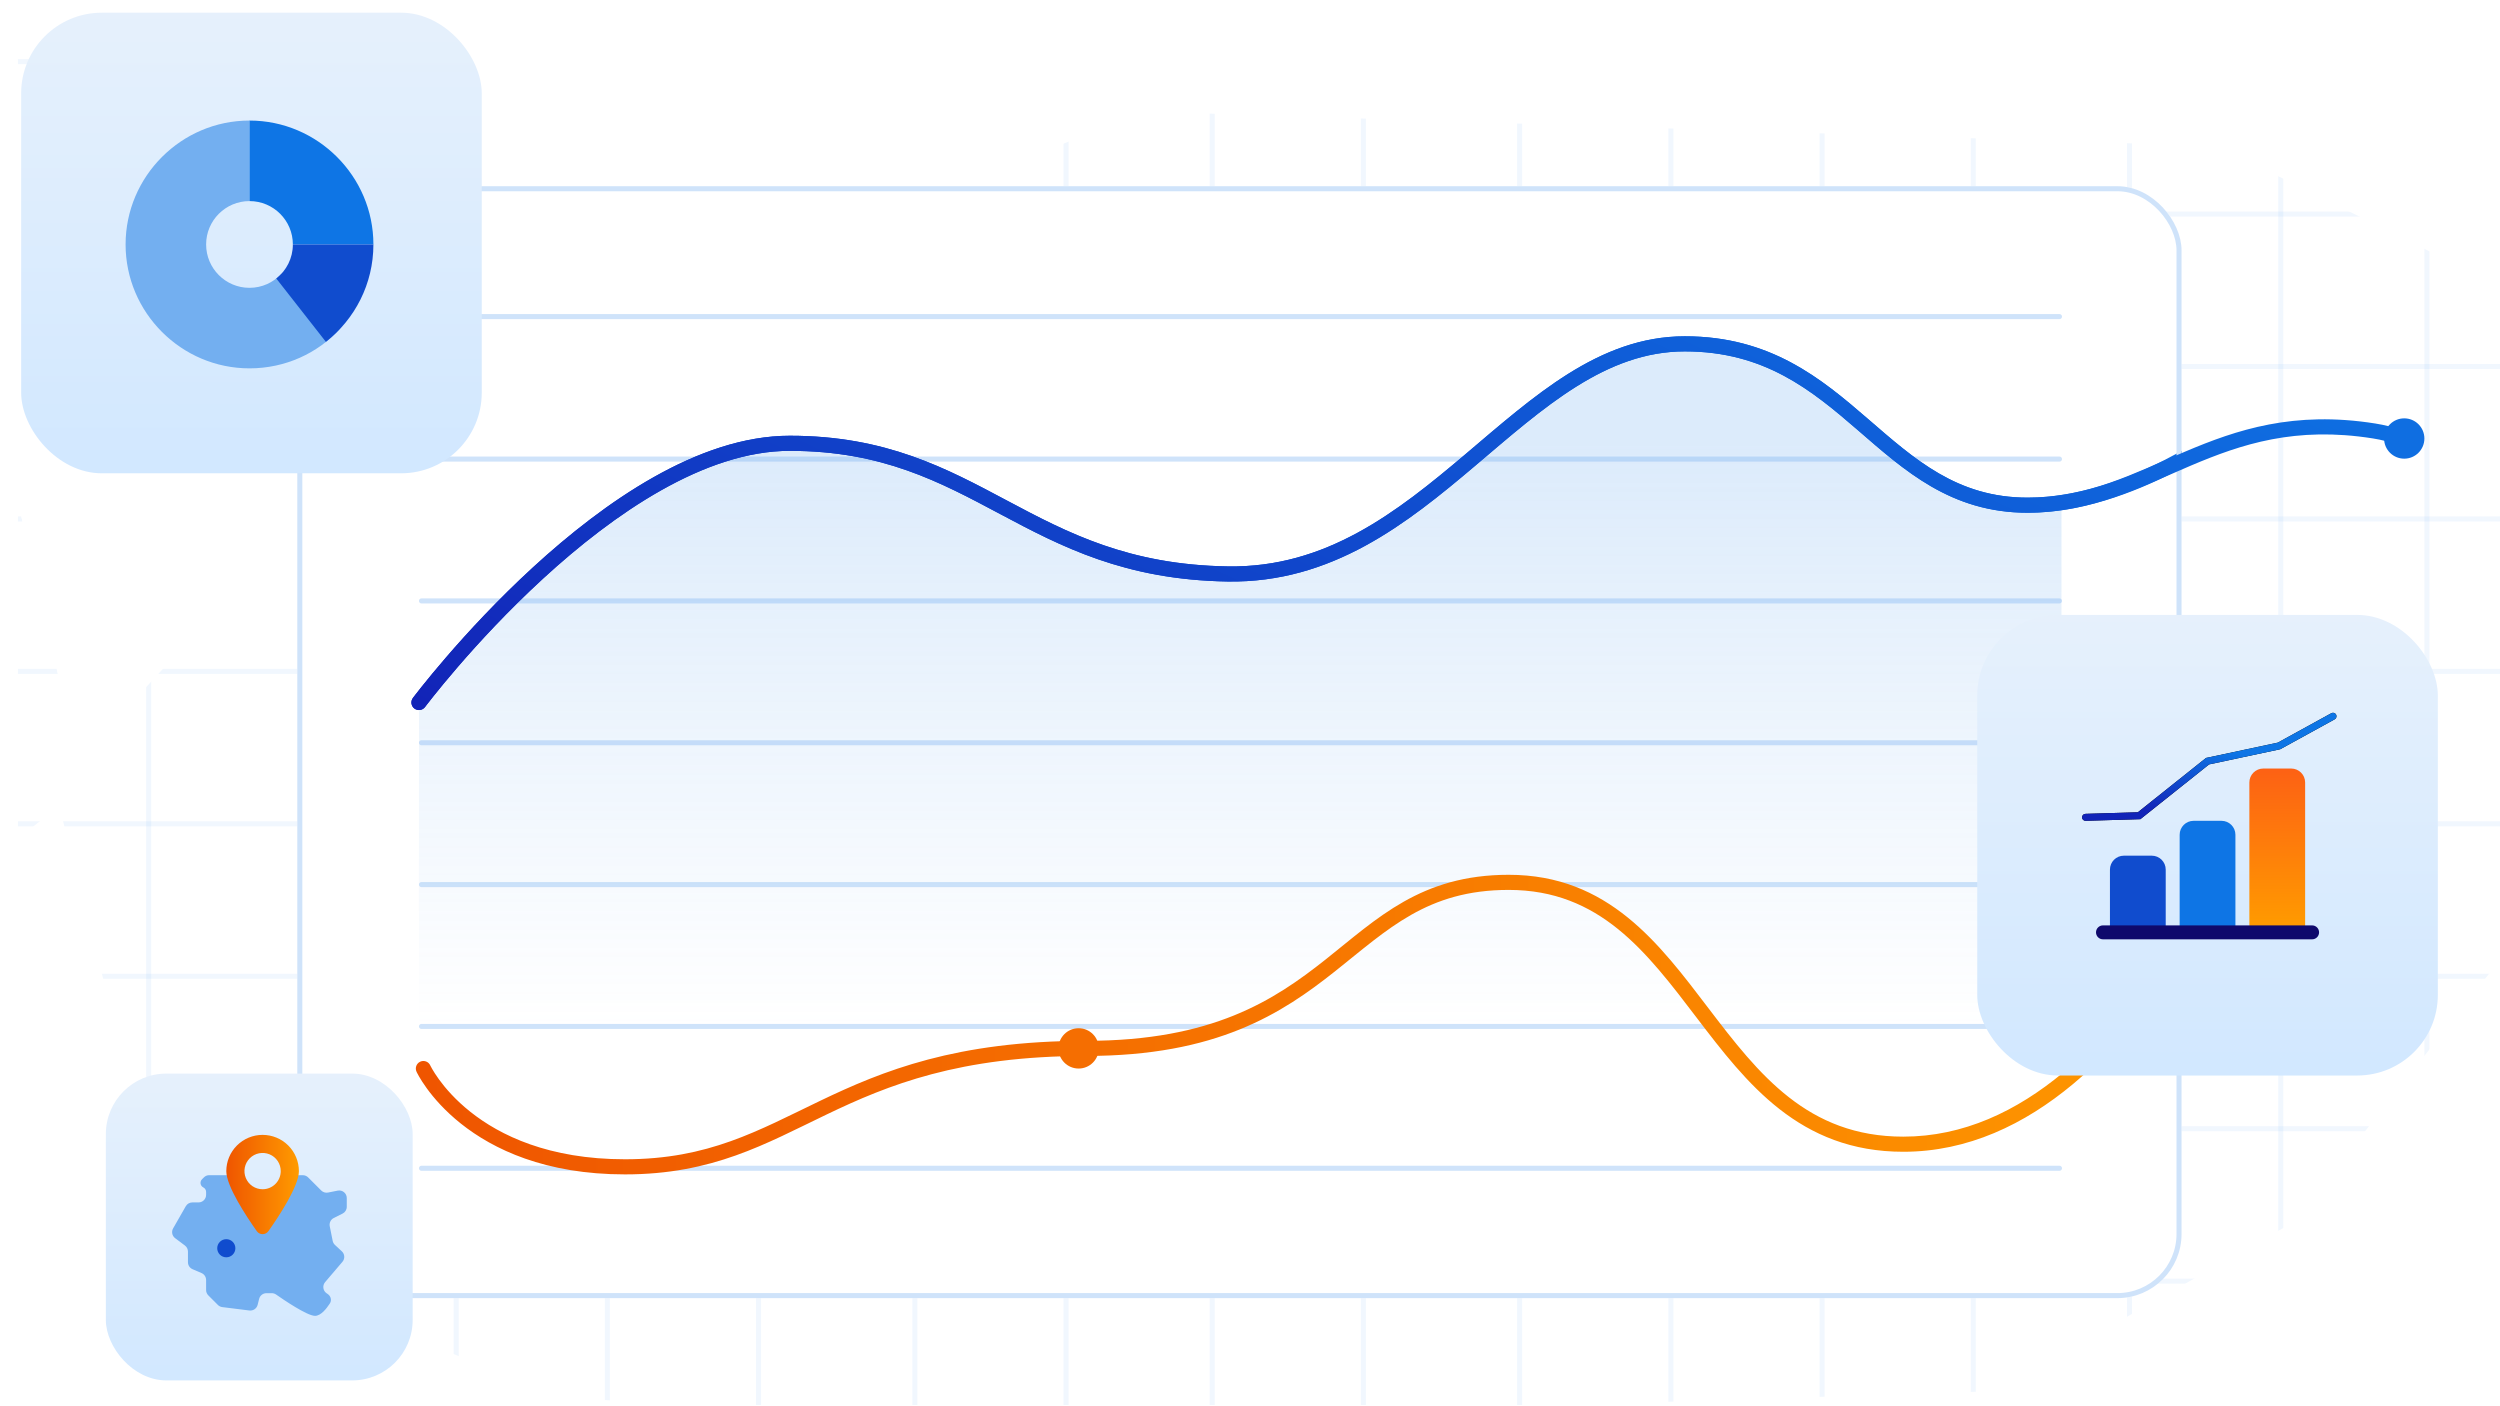 <svg width="496" height="279" viewBox="0 0 496 279" fill="none" xmlns="http://www.w3.org/2000/svg">
<g clip-path="url(#clip0_272_3288)">
<line x1="3.553" y1="163.452" x2="512.029" y2="163.452" stroke="#73AFF0" stroke-opacity="0.1"/>
<line x1="3.553" y1="133.208" x2="512.029" y2="133.208" stroke="#73AFF0" stroke-opacity="0.1"/>
<line x1="3.553" y1="102.964" x2="512.029" y2="102.964" stroke="#73AFF0" stroke-opacity="0.1"/>
<line x1="3.553" y1="72.72" x2="512.029" y2="72.72" stroke="#73AFF0" stroke-opacity="0.1"/>
<line x1="3.553" y1="42.476" x2="512.029" y2="42.476" stroke="#73AFF0" stroke-opacity="0.1"/>
<line x1="3.553" y1="12.232" x2="512.029" y2="12.232" stroke="#73AFF0" stroke-opacity="0.1"/>
<line x1="3.553" y1="254.183" x2="512.029" y2="254.183" stroke="#73AFF0" stroke-opacity="0.1"/>
<line x1="3.553" y1="223.94" x2="512.029" y2="223.94" stroke="#73AFF0" stroke-opacity="0.1"/>
<line x1="3.553" y1="193.696" x2="512.029" y2="193.696" stroke="#73AFF0" stroke-opacity="0.1"/>
<line x1="211.5" y1="288" x2="211.5" y2="9" stroke="#73AFF0" stroke-opacity="0.1"/>
<line x1="181.5" y1="288" x2="181.5" y2="9" stroke="#73AFF0" stroke-opacity="0.1"/>
<line x1="150.5" y1="288" x2="150.5" y2="9" stroke="#73AFF0" stroke-opacity="0.1"/>
<line x1="120.5" y1="288" x2="120.5" y2="9" stroke="#73AFF0" stroke-opacity="0.1"/>
<line x1="90.5" y1="288" x2="90.5" y2="9" stroke="#73AFF0" stroke-opacity="0.1"/>
<line x1="60.5" y1="288" x2="60.5" y2="9" stroke="#73AFF0" stroke-opacity="0.1"/>
<line x1="29.5" y1="288" x2="29.5" y2="9" stroke="#73AFF0" stroke-opacity="0.1"/>
<line x1="452.5" y1="288" x2="452.5" y2="9" stroke="#73AFF0" stroke-opacity="0.1"/>
<line x1="481.5" y1="288" x2="481.5" y2="9" stroke="#73AFF0" stroke-opacity="0.1"/>
<line x1="422.5" y1="288" x2="422.5" y2="9" stroke="#73AFF0" stroke-opacity="0.1"/>
<line x1="391.5" y1="288" x2="391.5" y2="9" stroke="#73AFF0" stroke-opacity="0.1"/>
<line x1="361.5" y1="288" x2="361.5" y2="9" stroke="#73AFF0" stroke-opacity="0.1"/>
<line x1="331.5" y1="288" x2="331.5" y2="9" stroke="#73AFF0" stroke-opacity="0.1"/>
<line x1="301.5" y1="288" x2="301.5" y2="9" stroke="#73AFF0" stroke-opacity="0.1"/>
<line x1="270.5" y1="288" x2="270.5" y2="9" stroke="#73AFF0" stroke-opacity="0.1"/>
<line x1="240.5" y1="288" x2="240.5" y2="9" stroke="#73AFF0" stroke-opacity="0.1"/>
<g filter="url(#filter0_f_272_3288)">
<path d="M78.5 82.5L15.5 151L-7.5 52L38 -24.5L227.5 -31L238 17.5L78.5 82.5Z" fill="white"/>
</g>
<g filter="url(#filter1_f_272_3288)">
<path d="M238 17.5L79 46.5L38 123L15.5 151L-7.5 52L38 -24.5L227.5 -31L238 17.5Z" fill="white"/>
</g>
<g filter="url(#filter2_f_272_3288)">
<path d="M33.669 246.079L11.743 159.895L-36.386 198.061L7.286 372.479L189.884 351.298L201.051 282.842L111.458 277.242L33.669 246.079Z" fill="white"/>
</g>
<g filter="url(#filter3_f_272_3288)">
<path d="M519.5 68.5L569.5 145L605.5 38L560 -38.5L271 -51.5L192 21L440 29L519.5 68.5Z" fill="white"/>
</g>
<g filter="url(#filter4_f_272_3288)">
<path d="M227 356.5L148 284L396 276L455 242.5L505 179L497.5 73.5L579.5 94L568.5 224.5L516 343.5L227 356.5Z" fill="white"/>
</g>
<g clip-path="url(#clip1_272_3288)">
<rect x="58.983" y="36.943" width="373.837" height="220.608" rx="12.736" fill="white"/>
<line x1="83.622" y1="62.813" x2="408.601" y2="62.813" stroke="#CFE3FA" stroke-linecap="round"/>
<line x1="83.622" y1="91.08" x2="408.601" y2="91.08" stroke="#CFE3FA" stroke-linecap="round"/>
<line x1="83.622" y1="119.221" x2="408.601" y2="119.221" stroke="#CFE3FA" stroke-linecap="round"/>
<line x1="83.622" y1="147.362" x2="408.601" y2="147.362" stroke="#CFE3FA" stroke-linecap="round"/>
<line x1="83.622" y1="175.503" x2="408.601" y2="175.503" stroke="#CFE3FA" stroke-linecap="round"/>
<line x1="83.622" y1="203.644" x2="408.601" y2="203.644" stroke="#CFE3FA" stroke-linecap="round"/>
<line x1="83.622" y1="231.785" x2="408.601" y2="231.785" stroke="#CFE3FA" stroke-linecap="round"/>
<path d="M156.693 87.95C121.638 87.95 83.122 139.376 83.122 139.376V213.576H408.996V100.229H402.279C373.054 100.229 367.015 68.219 334.27 68.219C301.526 68.219 283.684 114.502 243.593 113.873C203.501 113.243 194.16 87.95 156.693 87.95Z" fill="url(#paint0_linear_272_3288)" fill-opacity="0.5"/>
<path d="M81.921 138.477C81.425 139.14 81.56 140.08 82.223 140.576C82.886 141.073 83.826 140.938 84.323 140.275L81.921 138.477ZM83.122 139.376C84.323 140.275 84.323 140.275 84.323 140.275C84.323 140.275 84.323 140.274 84.323 140.274C84.325 140.273 84.326 140.271 84.328 140.268C84.332 140.262 84.339 140.254 84.347 140.242C84.365 140.219 84.392 140.183 84.428 140.136C84.499 140.042 84.608 139.9 84.751 139.715C85.037 139.344 85.463 138.798 86.018 138.102C87.129 136.708 88.758 134.715 90.824 132.32C94.956 127.529 100.825 121.146 107.776 114.768C114.732 108.386 122.739 102.037 131.146 97.291C139.564 92.539 148.284 89.45 156.693 89.45V86.45C147.574 86.45 138.334 89.788 129.671 94.679C120.998 99.575 112.803 106.084 105.748 112.558C98.688 119.036 92.737 125.509 88.552 130.361C86.459 132.788 84.805 134.811 83.673 136.231C83.107 136.941 82.671 137.499 82.376 137.882C82.228 138.073 82.115 138.221 82.039 138.321C82.001 138.371 81.972 138.409 81.953 138.435C81.943 138.448 81.935 138.458 81.93 138.465C81.927 138.469 81.925 138.471 81.924 138.473C81.923 138.474 81.922 138.475 81.922 138.476C81.922 138.476 81.921 138.477 83.122 139.376ZM156.693 89.45C175.024 89.45 186.439 95.605 198.454 101.999C210.522 108.421 223.147 115.052 243.569 115.373L243.616 112.373C223.947 112.064 211.856 105.733 199.863 99.351C187.819 92.941 175.829 86.45 156.693 86.45V89.45ZM243.569 115.373C264.238 115.697 279.116 103.898 292.656 92.426C299.48 86.645 305.933 80.969 312.723 76.712C319.482 72.473 326.46 69.719 334.27 69.719V66.719C325.709 66.719 318.177 69.75 311.129 74.17C304.111 78.571 297.458 84.427 290.717 90.137C277.127 101.651 263.038 112.678 243.616 112.373L243.569 115.373ZM334.27 69.719C350.05 69.719 359.377 77.373 368.614 85.359C377.811 93.311 387.03 101.729 402.279 101.729V98.729C388.303 98.729 379.89 91.142 370.576 83.089C361.301 75.07 351.236 66.719 334.27 66.719V69.719ZM402.279 101.729C412.906 101.729 423.255 97.782 430.876 93.904C434.701 91.959 437.872 90.013 440.09 88.553C441.199 87.822 442.071 87.212 442.669 86.782C442.967 86.567 443.198 86.397 443.355 86.28C443.433 86.222 443.494 86.176 443.535 86.144C443.556 86.129 443.572 86.117 443.583 86.108C443.589 86.104 443.593 86.1 443.596 86.098C443.598 86.097 443.599 86.096 443.6 86.095C443.601 86.094 443.601 86.094 443.601 86.094C443.602 86.094 443.602 86.093 442.685 84.906C441.768 83.719 441.768 83.719 441.769 83.719C441.769 83.719 441.769 83.719 441.768 83.719C441.768 83.719 441.768 83.719 441.767 83.72C441.765 83.721 441.762 83.724 441.758 83.727C441.75 83.733 441.738 83.743 441.72 83.756C441.685 83.782 441.632 83.823 441.56 83.876C441.417 83.983 441.201 84.143 440.917 84.347C440.349 84.755 439.511 85.342 438.439 86.048C436.295 87.46 433.221 89.346 429.516 91.231C422.077 95.015 412.223 98.729 402.279 98.729V101.729Z" fill="url(#paint1_linear_272_3288)"/>
<path d="M85.362 211.372C85.015 210.619 84.124 210.291 83.371 210.638C82.619 210.985 82.291 211.877 82.638 212.629L85.362 211.372ZM84 212C82.638 212.629 82.639 212.63 82.639 212.631C82.639 212.631 82.64 212.632 82.64 212.633C82.641 212.635 82.642 212.637 82.643 212.639C82.645 212.644 82.648 212.65 82.651 212.657C82.658 212.671 82.667 212.69 82.678 212.713C82.701 212.759 82.733 212.824 82.775 212.905C82.859 213.068 82.982 213.298 83.147 213.586C83.478 214.161 83.979 214.968 84.677 215.929C86.073 217.85 88.258 220.39 91.441 222.924C97.829 228.008 108.157 233 124 233V230C108.843 230 99.172 225.242 93.309 220.576C90.368 218.235 88.365 215.9 87.104 214.165C86.474 213.298 86.03 212.581 85.748 212.09C85.606 211.845 85.506 211.656 85.443 211.533C85.411 211.471 85.389 211.426 85.375 211.399C85.369 211.385 85.364 211.376 85.362 211.372C85.361 211.369 85.361 211.368 85.361 211.368C85.361 211.368 85.361 211.368 85.361 211.369C85.361 211.369 85.361 211.37 85.361 211.37C85.362 211.371 85.362 211.372 84 212ZM124 233C141.404 233 151.847 226.943 164.024 221.103C176.142 215.291 190.292 209.5 215.5 209.5V206.5C189.709 206.5 175.108 212.459 162.726 218.398C150.403 224.308 140.596 230 124 230V233ZM215.5 209.5C228.419 209.5 238.128 207.413 245.953 204.243C253.774 201.076 259.64 196.856 264.874 192.705C275.366 184.383 283.149 176.559 299.322 176.559V173.559C281.91 173.559 273.282 182.206 263.01 190.354C257.861 194.438 252.257 198.454 244.827 201.463C237.402 204.47 228.081 206.5 215.5 206.5V209.5ZM299.322 176.559C317.419 176.559 326.674 188.855 336.642 201.944C346.487 214.872 357.001 228.51 377.615 228.51V225.51C358.653 225.51 348.964 213.173 339.029 200.126C329.215 187.239 319.112 173.559 299.322 173.559V176.559ZM377.615 228.51C390.424 228.51 401.673 223.08 411.286 215.077C420.889 207.081 428.93 196.463 435.372 185.917C441.821 175.361 446.705 164.818 449.976 156.919C451.613 152.968 452.848 149.673 453.675 147.363C454.088 146.208 454.4 145.299 454.608 144.677C454.713 144.365 454.791 144.126 454.844 143.963C454.871 143.882 454.891 143.82 454.904 143.778C454.911 143.756 454.916 143.74 454.92 143.729C454.922 143.723 454.923 143.719 454.924 143.716C454.924 143.715 454.925 143.713 454.925 143.712C454.925 143.711 454.926 143.711 453.495 143.259C452.065 142.807 452.065 142.807 452.065 142.808C452.065 142.808 452.064 142.809 452.064 142.81C452.064 142.812 452.062 142.815 452.061 142.82C452.058 142.829 452.054 142.843 452.047 142.862C452.035 142.9 452.017 142.958 451.991 143.035C451.941 143.19 451.865 143.42 451.764 143.723C451.561 144.327 451.256 145.217 450.85 146.352C450.037 148.622 448.82 151.871 447.205 155.771C443.972 163.576 439.155 173.97 432.812 184.353C426.464 194.744 418.624 205.063 409.366 212.771C400.117 220.472 389.523 225.51 377.615 225.51V228.51Z" fill="url(#paint2_linear_272_3288)"/>
<circle cx="214" cy="208" r="4" fill="#F56E01"/>
</g>
<rect x="59.483" y="37.443" width="372.837" height="219.608" rx="12.236" stroke="#CFE3FA"/>
<rect x="4.198" y="2.519" width="91.382" height="91.382" rx="16" fill="url(#paint3_linear_272_3288)"/>
<path d="M55.766 54.383C54.197 56.054 51.973 57.104 49.5 57.104C44.748 57.104 40.896 53.252 40.896 48.5C40.896 43.748 44.748 39.896 49.5 39.896V23.917C35.982 23.917 24.917 34.982 24.917 48.5C24.917 62.019 35.982 73.083 49.5 73.083C56.601 73.083 63.018 70.079 67.393 65.3L55.766 54.383Z" fill="#73AFF0"/>
<path d="M49.5 23.917V39.896C54.252 39.896 58.104 43.748 58.104 48.5H74.083C74.083 34.982 63.018 23.917 49.5 23.917Z" fill="#0E75E5"/>
<path d="M58.104 48.5C58.104 51.243 56.816 53.682 54.815 55.257L64.659 67.826C70.39 63.326 74.083 56.351 74.083 48.5H58.104Z" fill="#104CCE"/>
<rect x="392.284" y="122" width="91.382" height="91.382" rx="16" fill="url(#paint4_linear_272_3288)"/>
<path d="M429.678 172.532C429.678 171.004 428.439 169.766 426.911 169.766H421.379C419.851 169.766 418.613 171.004 418.613 172.532V184.288H429.678V172.532Z" fill="#104CCE"/>
<path d="M443.508 165.616C443.508 164.089 442.27 162.85 440.742 162.85H435.21C433.682 162.85 432.444 164.089 432.444 165.616V184.288H443.508V165.616Z" fill="#0E75E5"/>
<path d="M457.339 155.243C457.339 153.716 456.1 152.477 454.573 152.477H449.04C447.513 152.477 446.274 153.716 446.274 155.243V184.288H457.339V155.243Z" fill="url(#paint5_linear_272_3288)"/>
<path d="M458.722 186.363C459.486 186.363 460.105 185.743 460.105 184.98C460.105 184.216 459.486 183.596 458.722 183.596H417.23C416.466 183.596 415.847 184.216 415.847 184.98C415.847 185.743 416.466 186.363 417.23 186.363H458.722Z" fill="#0F096C"/>
<path fill-rule="evenodd" clip-rule="evenodd" d="M463.477 141.771C463.661 142.106 463.539 142.526 463.204 142.71L452.396 148.648L438.28 151.66L424.649 162.525L413.793 162.85C413.411 162.861 413.092 162.561 413.081 162.179C413.069 161.798 413.37 161.479 413.751 161.467L424.147 161.156L437.672 150.375L451.909 147.338L462.538 141.498C462.873 141.314 463.293 141.436 463.477 141.771Z" fill="black"/>
<path fill-rule="evenodd" clip-rule="evenodd" d="M463.477 141.771C463.661 142.106 463.539 142.526 463.204 142.71L452.396 148.648L438.28 151.66L424.649 162.525L413.793 162.85C413.411 162.861 413.092 162.561 413.081 162.179C413.069 161.798 413.37 161.479 413.751 161.467L424.147 161.156L437.672 150.375L451.909 147.338L462.538 141.498C462.873 141.314 463.293 141.436 463.477 141.771Z" fill="url(#paint6_linear_272_3288)"/>
<path d="M81.921 138.477C81.425 139.14 81.56 140.08 82.223 140.576C82.886 141.073 83.826 140.938 84.322 140.275L81.921 138.477ZM471 85.5L470.765 86.981L471 85.5ZM83.122 139.376C84.322 140.275 84.322 140.275 84.323 140.275C84.323 140.275 84.323 140.274 84.323 140.274C84.324 140.272 84.326 140.27 84.328 140.268C84.332 140.262 84.339 140.253 84.347 140.242C84.365 140.219 84.392 140.183 84.428 140.136C84.499 140.041 84.608 139.9 84.751 139.715C85.037 139.344 85.462 138.798 86.018 138.101C87.129 136.708 88.758 134.714 90.824 132.32C94.956 127.529 100.825 121.146 107.776 114.768C114.732 108.385 122.739 102.037 131.146 97.291C139.564 92.539 148.284 89.45 156.693 89.45V86.45C147.574 86.45 138.334 89.788 129.671 94.679C120.997 99.575 112.803 106.083 105.748 112.557C98.688 119.036 92.737 125.509 88.552 130.361C86.459 132.788 84.805 134.811 83.673 136.231C83.106 136.94 82.671 137.499 82.375 137.882C82.228 138.073 82.115 138.22 82.039 138.321C82.001 138.371 81.972 138.409 81.952 138.435C81.942 138.448 81.935 138.458 81.93 138.465C81.927 138.469 81.925 138.471 81.924 138.473C81.923 138.474 81.922 138.475 81.922 138.475C81.922 138.476 81.921 138.477 83.122 139.376ZM156.693 89.45C175.024 89.45 186.439 95.605 198.454 101.999C210.522 108.421 223.147 115.052 243.569 115.372L243.616 112.373C223.947 112.064 211.856 105.733 199.863 99.351C187.818 92.941 175.829 86.45 156.693 86.45V89.45ZM243.569 115.372C264.238 115.697 279.116 103.898 292.656 92.426C299.48 86.645 305.933 80.969 312.722 76.712C319.482 72.473 326.46 69.719 334.27 69.719V66.719C325.709 66.719 318.177 69.75 311.129 74.17C304.111 78.571 297.458 84.426 290.717 90.137C277.127 101.65 263.038 112.678 243.616 112.373L243.569 115.372ZM334.27 69.719C350.049 69.719 359.377 77.373 368.613 85.359C377.811 93.311 387.03 101.729 402.279 101.729V98.729C388.303 98.729 379.89 91.142 370.576 83.089C361.3 75.07 351.236 66.719 334.27 66.719V69.719ZM402.279 101.729C415.021 101.729 424.671 96.618 434.683 92.37C444.721 88.112 455.414 84.545 470.765 86.981L471.235 84.019C455.085 81.455 443.779 85.253 433.511 89.609C423.219 93.975 414.257 98.729 402.279 98.729V101.729ZM470.765 86.981C472.657 87.282 473.798 87.632 474.434 87.882C474.75 88.006 474.938 88.104 475.029 88.156C475.074 88.182 475.095 88.196 475.096 88.196C475.096 88.197 475.091 88.193 475.082 88.186C475.077 88.183 475.072 88.178 475.065 88.173C475.061 88.17 475.057 88.167 475.053 88.164C475.051 88.162 475.049 88.16 475.047 88.159C475.046 88.158 475.045 88.157 475.044 88.156C475.043 88.156 475.043 88.155 475.042 88.155C475.042 88.154 475.041 88.153 476 87C476.959 85.847 476.958 85.846 476.957 85.845C476.957 85.845 476.956 85.844 476.956 85.844C476.955 85.843 476.953 85.842 476.952 85.841C476.95 85.839 476.947 85.837 476.945 85.835C476.94 85.831 476.935 85.827 476.929 85.822C476.918 85.814 476.906 85.804 476.892 85.794C476.866 85.774 476.834 85.751 476.798 85.726C476.726 85.676 476.634 85.618 476.519 85.552C476.29 85.421 475.969 85.261 475.529 85.089C474.652 84.745 473.294 84.345 471.235 84.019L470.765 86.981Z" fill="url(#paint7_linear_272_3288)"/>
<circle cx="477" cy="87" r="4" fill="#0F6EE1"/>
<rect x="21" y="213" width="60.872" height="60.872" rx="12" fill="url(#paint8_linear_272_3288)"/>
<g clip-path="url(#clip2_272_3288)">
<path d="M66.453 246.992C66.222 246.778 66.065 246.496 66.003 246.188L65.422 243.285C65.29 242.621 65.617 241.951 66.222 241.649L67.969 240.775C68.478 240.521 68.799 240.002 68.799 239.434V237.689C68.799 236.743 67.933 236.033 67.004 236.218L65.085 236.602C64.593 236.701 64.084 236.547 63.73 236.192L61.136 233.598C60.854 233.317 60.473 233.159 60.075 233.159H58.283C57.551 233.159 56.946 233.7 56.659 234.374C56.332 235.145 55.827 235.835 55.178 236.383C54.204 237.207 52.97 237.659 51.694 237.659C50.418 237.659 49.184 237.207 48.21 236.383C47.561 235.835 47.056 235.145 46.728 234.374C46.442 233.7 45.837 233.159 45.105 233.159H41.476C41.102 233.159 40.742 233.308 40.477 233.573L40.075 233.974C39.591 234.459 39.723 235.276 40.336 235.582C40.676 235.752 40.891 236.1 40.891 236.48V237.06C40.891 237.889 40.219 238.56 39.391 238.56H38.16C37.622 238.56 37.125 238.849 36.858 239.316L34.346 243.712C33.971 244.369 34.143 245.203 34.748 245.656L36.69 247.113C37.068 247.396 37.29 247.841 37.29 248.313V250.429C37.29 251.029 37.647 251.571 38.198 251.808L39.983 252.574C40.534 252.811 40.891 253.353 40.891 253.952V255.944C40.891 256.342 41.049 256.723 41.33 257.004L43.228 258.902C43.464 259.138 43.771 259.288 44.102 259.33L49.475 260.001C50.227 260.095 50.932 259.613 51.116 258.877L51.41 257.701C51.577 257.034 52.177 256.565 52.865 256.565H53.912C54.226 256.565 54.53 256.663 54.787 256.843C56.188 257.823 60.936 261.066 62.497 261.066C63.65 261.066 64.773 259.65 65.451 258.594C65.854 257.965 65.639 257.154 65.021 256.734L64.802 256.586C64.063 256.084 63.924 255.051 64.504 254.371L67.944 250.339C68.466 249.727 68.413 248.814 67.824 248.267L66.453 246.992Z" fill="#73AFF0"/>
<path d="M52.1 225.159C50.19 225.159 48.358 225.917 47.007 227.268C45.657 228.619 44.898 230.451 44.898 232.361C44.898 235.327 48.9 241.367 50.937 244.249C51.511 245.061 52.689 245.061 53.262 244.249C55.3 241.367 59.302 235.327 59.302 232.361C59.302 230.451 58.543 228.619 57.193 227.268C55.842 225.917 54.01 225.159 52.1 225.159ZM52.1 235.947C51.388 235.947 50.691 235.736 50.099 235.34C49.507 234.945 49.046 234.382 48.773 233.724C48.501 233.066 48.429 232.342 48.568 231.644C48.707 230.945 49.05 230.304 49.554 229.8C50.057 229.296 50.699 228.953 51.397 228.814C52.096 228.676 52.82 228.747 53.478 229.019C54.136 229.292 54.698 229.753 55.094 230.346C55.49 230.938 55.701 231.634 55.701 232.346C55.701 233.301 55.322 234.217 54.646 234.893C53.971 235.568 53.055 235.947 52.1 235.947Z" fill="url(#paint9_linear_272_3288)"/>
<path d="M44.898 249.451C45.892 249.451 46.698 248.645 46.698 247.65C46.698 246.656 45.892 245.85 44.898 245.85C43.904 245.85 43.097 246.656 43.097 247.65C43.097 248.645 43.904 249.451 44.898 249.451Z" fill="#104CCE"/>
</g>
</g>
<defs>
<filter id="filter0_f_272_3288" x="-31.5" y="-55" width="293.5" height="230" filterUnits="userSpaceOnUse" color-interpolation-filters="sRGB">
<feFlood flood-opacity="0" result="BackgroundImageFix"/>
<feBlend mode="normal" in="SourceGraphic" in2="BackgroundImageFix" result="shape"/>
<feGaussianBlur stdDeviation="12" result="effect1_foregroundBlur_272_3288"/>
</filter>
<filter id="filter1_f_272_3288" x="-31.5" y="-55" width="293.5" height="230" filterUnits="userSpaceOnUse" color-interpolation-filters="sRGB">
<feFlood flood-opacity="0" result="BackgroundImageFix"/>
<feBlend mode="normal" in="SourceGraphic" in2="BackgroundImageFix" result="shape"/>
<feGaussianBlur stdDeviation="12" result="effect1_foregroundBlur_272_3288"/>
</filter>
<filter id="filter2_f_272_3288" x="-60.386" y="135.895" width="285.437" height="260.584" filterUnits="userSpaceOnUse" color-interpolation-filters="sRGB">
<feFlood flood-opacity="0" result="BackgroundImageFix"/>
<feBlend mode="normal" in="SourceGraphic" in2="BackgroundImageFix" result="shape"/>
<feGaussianBlur stdDeviation="12" result="effect1_foregroundBlur_272_3288"/>
</filter>
<filter id="filter3_f_272_3288" x="168" y="-75.5" width="461.5" height="244.5" filterUnits="userSpaceOnUse" color-interpolation-filters="sRGB">
<feFlood flood-opacity="0" result="BackgroundImageFix"/>
<feBlend mode="normal" in="SourceGraphic" in2="BackgroundImageFix" result="shape"/>
<feGaussianBlur stdDeviation="12" result="effect1_foregroundBlur_272_3288"/>
</filter>
<filter id="filter4_f_272_3288" x="124" y="49.5" width="479.5" height="331" filterUnits="userSpaceOnUse" color-interpolation-filters="sRGB">
<feFlood flood-opacity="0" result="BackgroundImageFix"/>
<feBlend mode="normal" in="SourceGraphic" in2="BackgroundImageFix" result="shape"/>
<feGaussianBlur stdDeviation="12" result="effect1_foregroundBlur_272_3288"/>
</filter>
<linearGradient id="paint0_linear_272_3288" x1="263.122" y1="88.064" x2="263.122" y2="203.444" gradientUnits="userSpaceOnUse">
<stop stop-color="#73AFF0" stop-opacity="0.5"/>
<stop offset="1" stop-color="#73AFF0" stop-opacity="0"/>
</linearGradient>
<linearGradient id="paint1_linear_272_3288" x1="83.122" y1="139.376" x2="186.909" y2="-64.673" gradientUnits="userSpaceOnUse">
<stop stop-color="#1224B8"/>
<stop offset="1" stop-color="#0E75E5"/>
</linearGradient>
<linearGradient id="paint2_linear_272_3288" x1="84" y1="187.38" x2="453.495" y2="187.38" gradientUnits="userSpaceOnUse">
<stop stop-color="#EF5500"/>
<stop offset="0" stop-color="#EF5500"/>
<stop offset="1" stop-color="#FF9B00"/>
</linearGradient>
<linearGradient id="paint3_linear_272_3288" x1="49.821" y1="-2.916" x2="49.821" y2="100.461" gradientUnits="userSpaceOnUse">
<stop stop-color="#E7F1FC"/>
<stop offset="1" stop-color="#D0E7FF"/>
</linearGradient>
<linearGradient id="paint4_linear_272_3288" x1="437.907" y1="116.565" x2="437.907" y2="219.942" gradientUnits="userSpaceOnUse">
<stop stop-color="#E7F1FC"/>
<stop offset="1" stop-color="#D0E7FF"/>
</linearGradient>
<linearGradient id="paint5_linear_272_3288" x1="451.807" y1="152.477" x2="451.807" y2="184.288" gradientUnits="userSpaceOnUse">
<stop stop-color="#FD6114"/>
<stop offset="1" stop-color="#FF9B00"/>
</linearGradient>
<linearGradient id="paint6_linear_272_3288" x1="438.322" y1="162.85" x2="440.747" y2="148.922" gradientUnits="userSpaceOnUse">
<stop stop-color="#1224B8"/>
<stop offset="1" stop-color="#0E75E5"/>
</linearGradient>
<linearGradient id="paint7_linear_272_3288" x1="83.122" y1="139.376" x2="181.388" y2="-71.719" gradientUnits="userSpaceOnUse">
<stop stop-color="#1224B8"/>
<stop offset="1" stop-color="#0E75E5"/>
</linearGradient>
<linearGradient id="paint8_linear_272_3288" x1="51.391" y1="209.379" x2="51.391" y2="278.242" gradientUnits="userSpaceOnUse">
<stop stop-color="#E7F1FC"/>
<stop offset="1" stop-color="#D0E7FF"/>
</linearGradient>
<linearGradient id="paint9_linear_272_3288" x1="44.898" y1="235.504" x2="59.302" y2="235.504" gradientUnits="userSpaceOnUse">
<stop stop-color="#EF5500"/>
<stop offset="0" stop-color="#EF5500"/>
<stop offset="1" stop-color="#FF9B00"/>
</linearGradient>
<clipPath id="clip0_272_3288">
<rect width="496" height="278.751" fill="white"/>
</clipPath>
<clipPath id="clip1_272_3288">
<rect x="58.983" y="36.943" width="373.837" height="220.608" rx="12.736" fill="white"/>
</clipPath>
<clipPath id="clip2_272_3288">
<rect width="36" height="36" fill="white" transform="translate(33.689 225.159)"/>
</clipPath>
</defs>
</svg>
